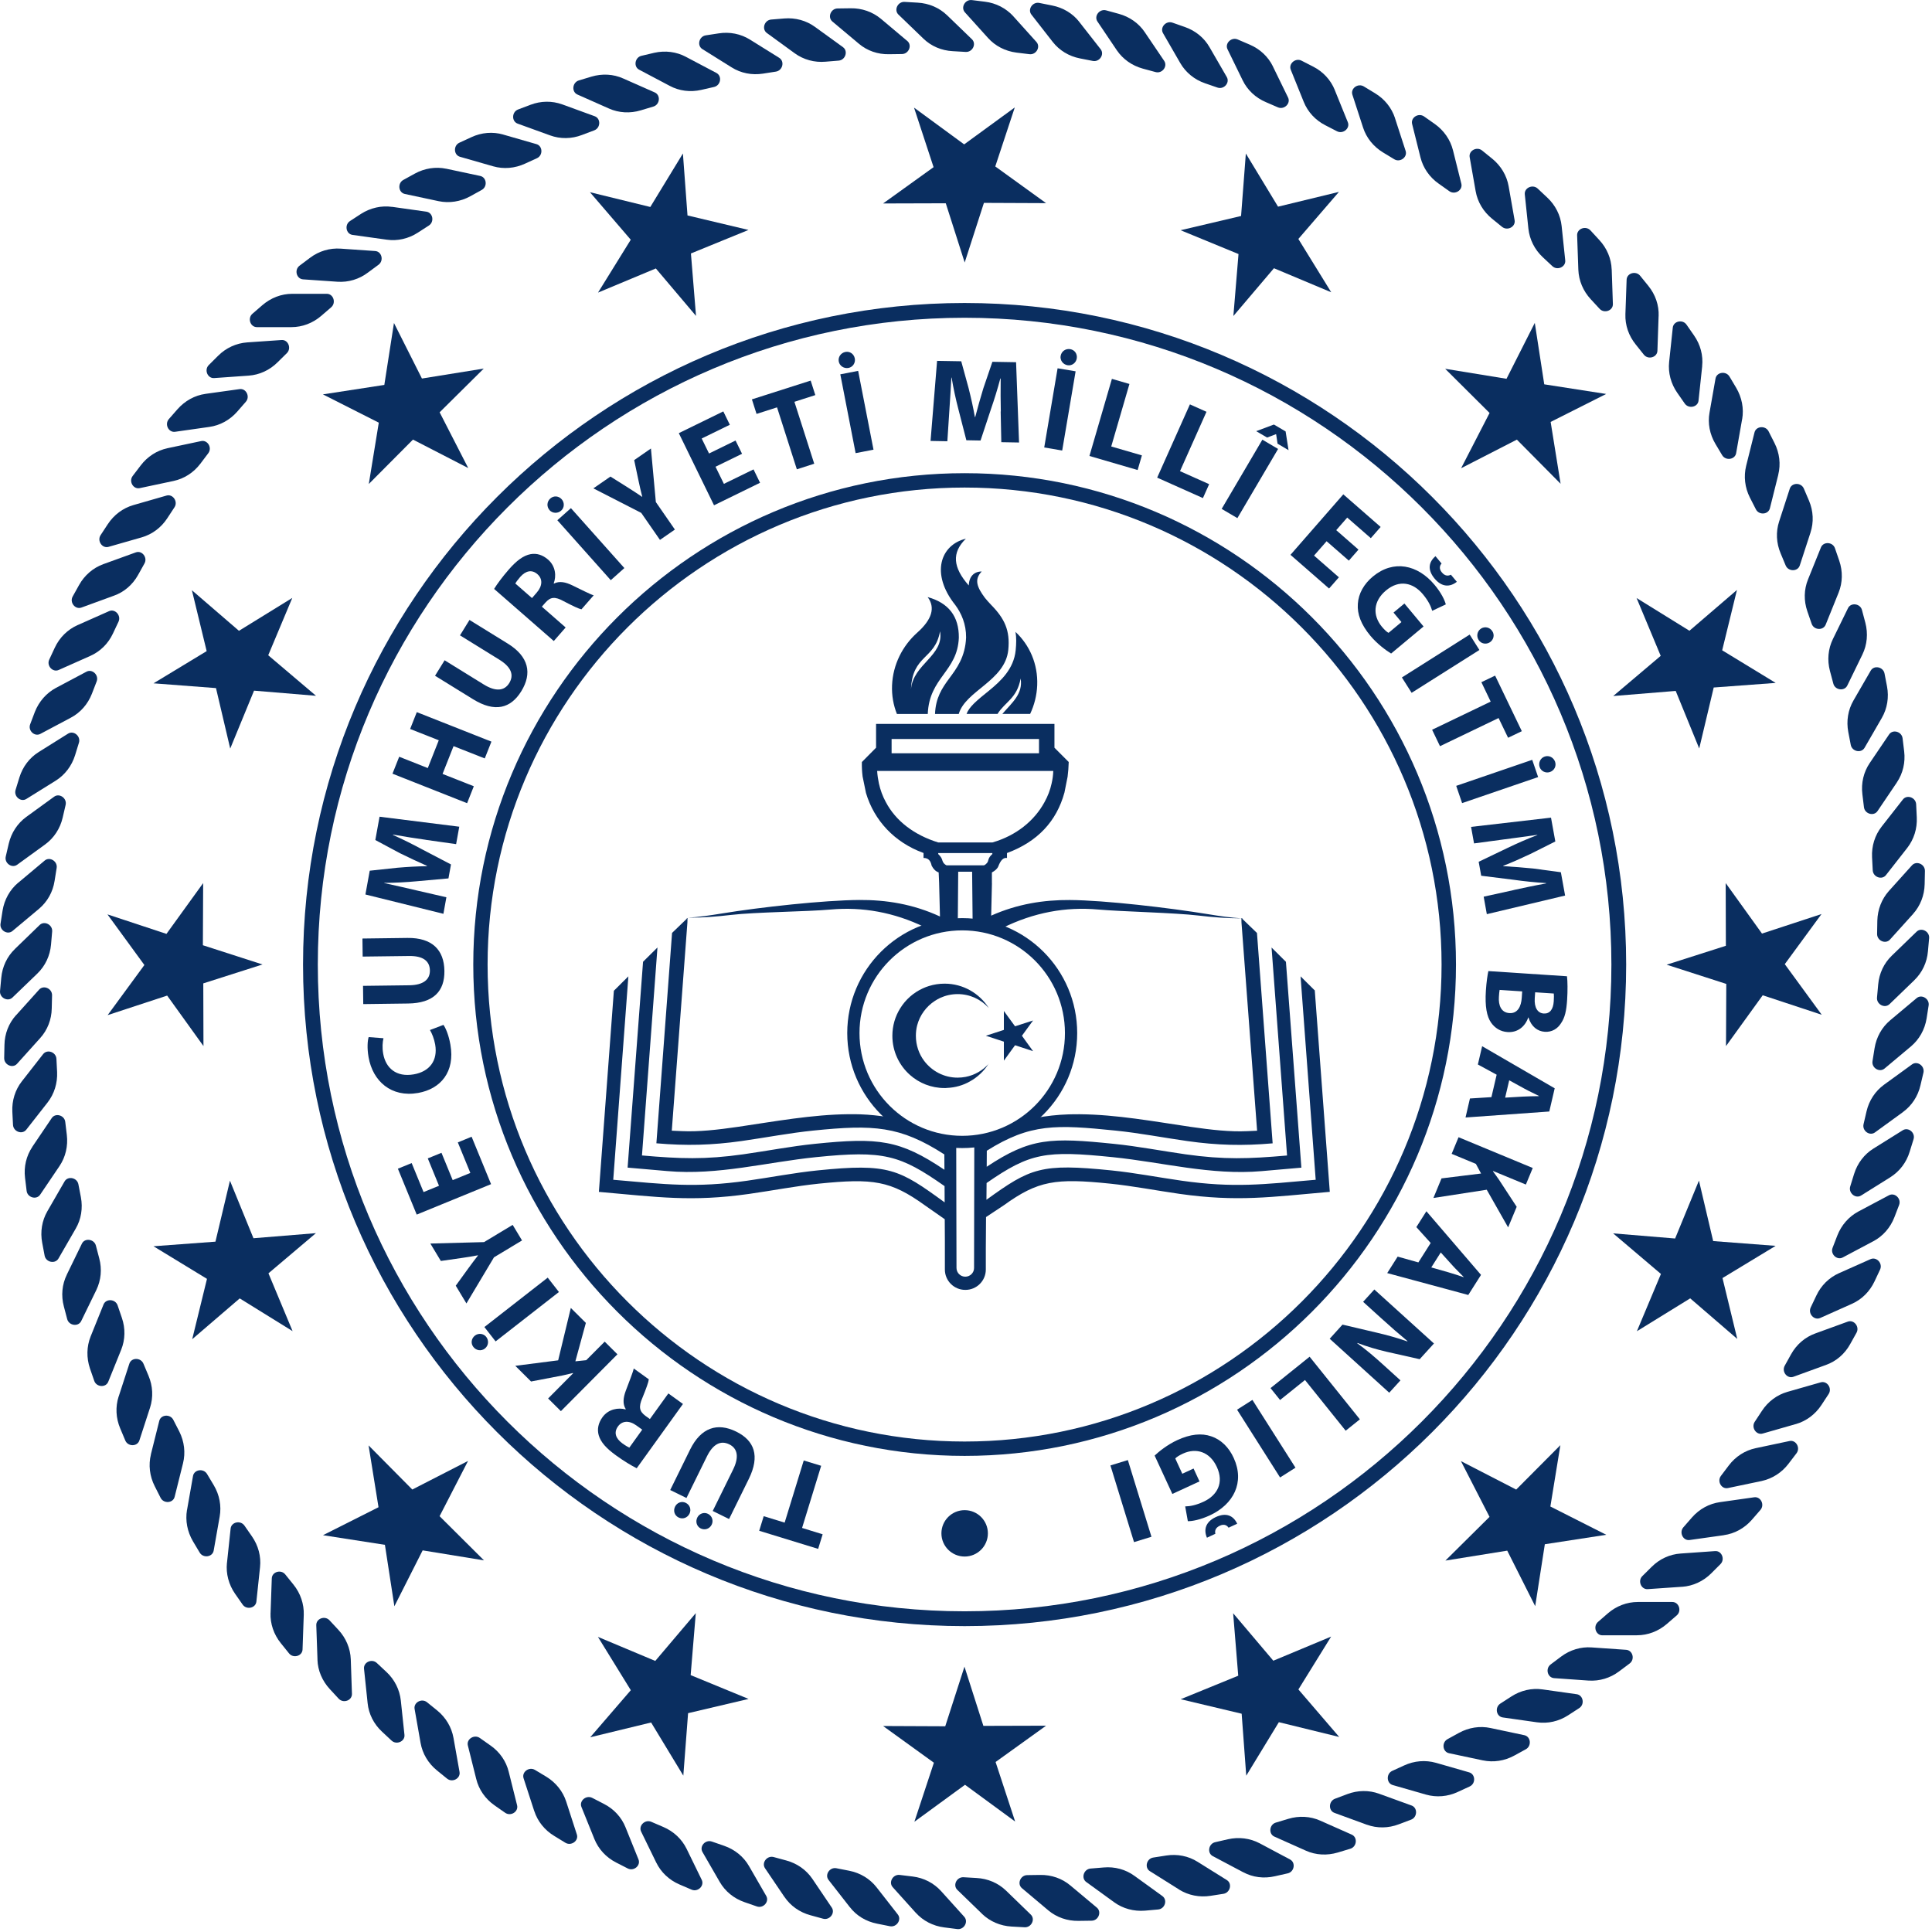<svg width="429" height="429" viewBox="0 0 429 429" fill="none" xmlns="http://www.w3.org/2000/svg">
<g clip-path="url(#clip0_312_250)">
<path d="M363.48 363.121H355.81C354.34 363.121 353.69 361.131 354.84 360.141L357.04 358.231C358.92 356.611 361.26 355.721 363.67 355.721H371.34C372.81 355.721 373.47 357.701 372.32 358.701L370.12 360.601C368.24 362.221 365.9 363.111 363.49 363.111" fill="#0a2e60"/>
<path d="M373.52 352.34L365.86 352.87C364.41 352.96 363.61 351.03 364.68 349.97L366.76 347.91C368.51 346.16 370.79 345.12 373.19 344.96L380.84 344.42C382.31 344.31 383.1 346.26 382.02 347.32L379.96 349.38C378.2 351.13 375.93 352.17 373.52 352.35" fill="#0a2e60"/>
<path d="M382.78 340.89L375.17 341.96C373.72 342.16 372.8 340.28 373.79 339.14L375.7 336.95C377.34 335.08 379.53 333.88 381.91 333.55L389.52 332.47C390.98 332.27 391.89 334.14 390.9 335.28L388.99 337.48C387.35 339.35 385.16 340.55 382.78 340.88" fill="#0a2e60"/>
<path d="M391.21 328.85L383.7 330.42C382.26 330.74 381.22 328.93 382.13 327.72L383.88 325.4C385.38 323.42 387.48 322.07 389.84 321.57L397.35 319.98C398.79 319.67 399.83 321.48 398.92 322.69L397.15 325.01C395.66 326.98 393.55 328.33 391.2 328.85" fill="#0a2e60"/>
<path d="M398.77 316.21L391.4 318.32C389.98 318.72 388.81 316.99 389.63 315.72L391.23 313.29C392.58 311.22 394.59 309.72 396.9 309.06L404.28 306.95C405.7 306.54 406.88 308.26 406.05 309.54L404.45 311.98C403.09 314.05 401.09 315.55 398.76 316.22" fill="#0a2e60"/>
<path d="M405.44 303.09L398.24 305.71C396.85 306.22 395.56 304.58 396.3 303.25L397.71 300.71C398.92 298.54 400.81 296.91 403.09 296.09L410.29 293.47C411.68 292.96 412.97 294.61 412.24 295.93L410.82 298.48C409.62 300.65 407.72 302.28 405.44 303.09Z" fill="#0a2e60"/>
<path d="M411.18 289.53L404.17 292.66C402.83 293.25 401.43 291.71 402.06 290.33L403.31 287.7C404.36 285.45 406.14 283.69 408.35 282.71L415.36 279.59C416.7 279 418.11 280.55 417.47 281.91L416.23 284.55C415.17 286.79 413.4 288.55 411.2 289.52" fill="#0a2e60"/>
<path d="M415.96 275.62L409.18 279.22C407.89 279.91 406.37 278.46 406.93 277.06L407.98 274.34C408.89 272.02 410.53 270.15 412.66 269.01L419.44 265.41C420.73 264.72 422.25 266.17 421.69 267.58L420.65 270.29C419.75 272.61 418.1 274.49 415.97 275.62" fill="#0a2e60"/>
<path d="M419.76 261.399L413.25 265.469C412 266.239 410.41 264.899 410.84 263.459L411.7 260.679C412.44 258.309 413.95 256.309 416 255.039L422.5 250.979C423.75 250.189 425.36 251.529 424.9 252.979L424.04 255.749C423.32 258.129 421.79 260.119 419.75 261.399" fill="#0a2e60"/>
<path d="M422.55 246.94L416.34 251.45C415.15 252.32 413.46 251.1 413.8 249.63L414.46 246.79C415.02 244.37 416.4 242.28 418.35 240.86L424.56 236.35C425.75 235.48 427.43 236.71 427.1 238.18L426.43 241.02C425.87 243.44 424.49 245.52 422.55 246.93" fill="#0a2e60"/>
<path d="M424.33 232.35L418.46 237.27C417.32 238.22 415.54 237.11 415.79 235.62L416.25 232.75C416.65 230.29 417.86 228.12 419.71 226.56L425.59 221.63C426.72 220.69 428.5 221.79 428.25 223.28L427.8 226.16C427.4 228.61 426.18 230.79 424.33 232.35Z" fill="#0a2e60"/>
<path d="M425.09 217.64L419.57 222.97C418.5 223.99 416.66 223.02 416.79 221.51L417.05 218.61C417.27 216.13 418.34 213.87 420.08 212.2L425.59 206.87C426.65 205.85 428.51 206.83 428.36 208.34L428.1 211.24C427.89 213.7 426.82 215.97 425.08 217.64" fill="#0a2e60"/>
<path d="M424.81 202.929L419.67 208.629C418.68 209.729 416.78 208.879 416.81 207.369L416.86 204.449C416.92 201.969 417.82 199.649 419.43 197.839L424.56 192.139C425.55 191.049 427.47 191.889 427.43 193.419L427.37 196.319C427.32 198.799 426.41 201.129 424.81 202.919" fill="#0a2e60"/>
<path d="M423.51 188.271L418.79 194.301C417.89 195.481 415.92 194.761 415.84 193.251L415.69 190.331C415.57 187.871 416.32 185.471 417.8 183.571L422.53 177.531C423.44 176.371 425.39 177.071 425.48 178.581L425.62 181.501C425.74 183.981 424.99 186.361 423.51 188.271Z" fill="#0a2e60"/>
<path d="M421.2 173.739L416.91 180.089C416.09 181.319 414.07 180.739 413.89 179.239L413.54 176.349C413.24 173.879 413.81 171.449 415.16 169.449L419.46 163.099C420.28 161.869 422.29 162.439 422.47 163.949L422.82 166.839C423.12 169.299 422.54 171.729 421.2 173.729" fill="#0a2e60"/>
<path d="M417.86 159.409L414.03 166.039C413.29 167.319 411.24 166.879 410.96 165.399L410.41 162.539C409.95 160.109 410.35 157.639 411.56 155.549L415.39 148.919C416.12 147.639 418.18 148.069 418.46 149.559L419.01 152.409C419.47 154.839 419.07 157.309 417.86 159.409Z" fill="#0a2e60"/>
<path d="M413.55 145.329L410.19 152.229C409.55 153.539 407.46 153.259 407.09 151.799L406.34 148.989C405.7 146.589 405.93 144.099 406.98 141.929L410.35 135.039C410.99 133.719 413.08 134.009 413.45 135.459L414.2 138.279C414.83 140.679 414.6 143.169 413.55 145.329Z" fill="#0a2e60"/>
<path d="M408.26 131.6L405.39 138.71C404.83 140.07 402.75 139.93 402.27 138.49L401.32 135.74C400.51 133.39 400.56 130.9 401.47 128.66L404.34 121.55C404.9 120.19 406.99 120.32 407.46 121.76L408.41 124.52C409.21 126.87 409.16 129.37 408.26 131.6Z" fill="#0a2e60"/>
<path d="M402.02 118.259L399.64 125.559C399.2 126.949 397.11 126.969 396.51 125.569L395.39 122.879C394.42 120.589 394.31 118.089 395.05 115.809L397.42 108.509C397.88 107.119 399.97 107.099 400.55 108.509L401.69 111.179C402.66 113.479 402.77 115.969 402.02 118.249" fill="#0a2e60"/>
<path d="M394.87 105.409L393.01 112.849C392.66 114.289 390.57 114.439 389.89 113.089L388.56 110.479C387.44 108.269 387.16 105.789 387.73 103.449L389.59 96.009C389.95 94.589 392.04 94.439 392.72 95.789L394.03 98.379C395.15 100.589 395.44 103.079 394.86 105.409" fill="#0a2e60"/>
<path d="M386.84 93.07L385.51 100.62C385.26 102.07 383.18 102.37 382.4 101.07L380.91 98.57C379.64 96.43 379.17 93.98 379.6 91.61L380.93 84.06C381.19 82.61 383.25 82.32 384.03 83.61L385.52 86.11C386.78 88.25 387.26 90.7 386.85 93.08" fill="#0a2e60"/>
<path d="M377.97 81.33L377.16 88.95C377.02 90.41 374.97 90.85 374.1 89.61L372.44 87.23C371.02 85.19 370.38 82.77 370.63 80.38L371.44 72.76C371.59 71.29 373.64 70.85 374.49 72.09L376.16 74.49C377.58 76.52 378.22 78.93 377.96 81.34" fill="#0a2e60"/>
<path d="M368.29 70.22L368.03 77.89C367.98 79.36 365.97 79.94 365.02 78.76L363.21 76.49C361.64 74.55 360.84 72.19 360.92 69.78L361.19 62.11C361.24 60.64 363.25 60.06 364.2 61.24L366.03 63.5C367.59 65.43 368.4 67.8 368.3 70.21" fill="#0a2e60"/>
<path d="M357.88 59.829L358.14 67.499C358.2 68.969 356.23 69.689 355.2 68.579L353.22 66.439C351.53 64.619 350.57 62.309 350.47 59.909L350.2 52.239C350.16 50.769 352.12 50.049 353.16 51.159L355.13 53.299C356.82 55.119 357.79 57.439 357.87 59.829" fill="#0a2e60"/>
<path d="M346.76 50.189L347.56 57.809C347.71 59.269 345.81 60.139 344.7 59.099L342.57 57.109C340.76 55.419 339.64 53.169 339.38 50.779L338.58 43.159C338.43 41.699 340.34 40.849 341.44 41.869L343.57 43.869C345.38 45.559 346.51 47.799 346.76 50.189Z" fill="#0a2e60"/>
<path d="M334.99 41.349L336.32 48.899C336.57 50.359 334.73 51.329 333.54 50.379L331.29 48.549C329.37 46.979 328.09 44.839 327.67 42.459L326.34 34.909C326.08 33.449 327.93 32.469 329.1 33.419L331.37 35.259C333.29 36.829 334.57 38.979 334.99 41.349Z" fill="#0a2e60"/>
<path d="M322.63 33.349L324.49 40.789C324.85 42.209 323.08 43.34 321.83 42.459L319.46 40.779C317.43 39.359 316 37.289 315.42 34.969L313.56 27.529C313.21 26.09 314.98 24.989 316.22 25.86L318.59 27.529C320.62 28.97 322.05 31.029 322.63 33.359" fill="#0a2e60"/>
<path d="M309.75 26.22L312.12 33.51C312.57 34.91 310.88 36.15 309.59 35.36L307.1 33.85C304.98 32.56 303.41 30.62 302.67 28.33L300.3 21.04C299.84 19.64 301.53 18.41 302.83 19.19L305.32 20.7C307.44 21.98 309.01 23.93 309.76 26.22" fill="#0a2e60"/>
<path d="M296.4 20.029L299.28 27.129C299.84 28.489 298.23 29.839 296.88 29.149L294.3 27.819C292.08 26.689 290.39 24.849 289.49 22.609L286.62 15.499C286.07 14.139 287.66 12.789 289 13.469L291.6 14.799C293.81 15.929 295.5 17.769 296.4 20.009" fill="#0a2e60"/>
<path d="M282.65 14.76L286.01 21.65C286.66 22.97 285.16 24.42 283.77 23.84L281.09 22.68C278.81 21.71 276.98 20 275.93 17.83L272.57 10.94C271.93 9.63 273.42 8.17 274.82 8.76L277.5 9.91C279.79 10.89 281.61 12.6 282.66 14.76" fill="#0a2e60"/>
<path d="M268.57 10.469L272.41 17.109C273.14 18.389 271.75 19.949 270.32 19.439L267.57 18.489C265.22 17.679 263.28 16.089 262.08 14.009L258.25 7.369C257.51 6.089 258.91 4.529 260.34 5.029L263.08 5.989C265.43 6.799 267.37 8.379 268.57 10.469Z" fill="#0a2e60"/>
<path d="M254.21 7.17L258.51 13.52C259.33 14.76 258.04 16.41 256.58 16L253.77 15.24C251.37 14.58 249.33 13.14 247.98 11.15L243.69 4.78C242.87 3.57 244.14 1.91 245.61 2.3L248.42 3.07C250.81 3.72 252.86 5.16 254.2 7.15" fill="#0a2e60"/>
<path d="M239.67 4.889L244.4 10.929C245.3 12.089 244.14 13.829 242.65 13.529L239.8 12.969C237.35 12.489 235.22 11.189 233.74 9.289L229.03 3.249C228.12 2.099 229.28 0.359 230.77 0.649L233.62 1.219C236.06 1.699 238.2 2.979 239.68 4.889" fill="#0a2e60"/>
<path d="M225.01 3.62L230.14 9.32C231.12 10.42 230.08 12.23 228.57 12.03L225.7 11.68C223.22 11.36 221 10.22 219.39 8.43L214.25 2.73C213.28 1.63 214.31 -0.17 215.82 0.02L218.71 0.38C221.18 0.68 223.39 1.84 225.02 3.62" fill="#0a2e60"/>
<path d="M210.29 3.38L215.82 8.72C216.87 9.74 215.96 11.61 214.44 11.53L211.54 11.36C209.06 11.23 206.76 10.25 205.03 8.57L199.5 3.24C198.44 2.22 199.35 0.34 200.86 0.42L203.77 0.59C206.26 0.73 208.55 1.71 210.29 3.38Z" fill="#0a2e60"/>
<path d="M195.59 4.159L201.46 9.099C202.59 10.029 201.81 11.969 200.3 11.999L197.39 12.039C194.91 12.089 192.55 11.269 190.71 9.709L184.83 4.779C183.7 3.829 184.48 1.889 185.99 1.879L188.9 1.839C191.39 1.799 193.74 2.629 195.6 4.169" fill="#0a2e60"/>
<path d="M180.98 5.98L187.19 10.48C188.37 11.34 187.73 13.33 186.23 13.46L183.32 13.7C180.85 13.92 178.43 13.25 176.48 11.84L170.28 7.33C169.09 6.46 169.72 4.47 171.24 4.34L174.14 4.1C176.61 3.9 179.02 4.55 180.98 5.98Z" fill="#0a2e60"/>
<path d="M166.53 8.791L173.04 12.851C174.28 13.641 173.79 15.661 172.29 15.901L169.41 16.351C166.96 16.731 164.51 16.251 162.46 14.961L155.96 10.901C154.71 10.111 155.22 8.091 156.7 7.851L159.58 7.411C162.03 7.021 164.49 7.521 166.53 8.791Z" fill="#0a2e60"/>
<path d="M152.32 12.629L159.1 16.209C160.39 16.919 160.04 18.969 158.56 19.309L155.72 19.959C153.29 20.509 150.81 20.199 148.7 19.059L141.91 15.469C140.62 14.779 140.98 12.719 142.45 12.389L145.29 11.719C147.71 11.179 150.19 11.489 152.33 12.629" fill="#0a2e60"/>
<path d="M138.39 17.429L145.4 20.529C146.74 21.139 146.54 23.219 145.09 23.659L142.29 24.499C139.92 25.219 137.41 25.079 135.22 24.099L128.21 20.989C126.87 20.379 127.08 18.309 128.53 17.859L131.32 17.019C133.7 16.309 136.19 16.439 138.39 17.429Z" fill="#0a2e60"/>
<path d="M124.85 23.18L132.06 25.81C133.44 26.32 133.38 28.4 131.96 28.94L129.23 29.97C126.93 30.86 124.4 30.89 122.14 30.06L114.94 27.45C113.56 26.94 113.63 24.85 115.04 24.31L117.76 23.28C120.07 22.39 122.58 22.36 124.84 23.18" fill="#0a2e60"/>
<path d="M111.74 29.881L119.11 32.001C120.52 32.401 120.61 34.501 119.23 35.131L116.58 36.341C114.32 37.381 111.83 37.591 109.52 36.931L102.13 34.811C100.72 34.401 100.64 32.311 102.02 31.681L104.67 30.461C106.92 29.411 109.41 29.211 111.73 29.871" fill="#0a2e60"/>
<path d="M99.12 37.47L106.63 39.07C108.07 39.38 108.3 41.45 106.96 42.18L104.41 43.59C102.24 44.78 99.76 45.16 97.4 44.67L89.9 43.07C88.46 42.77 88.23 40.69 89.55 39.96L92.11 38.55C94.28 37.36 96.75 36.98 99.1 37.47" fill="#0a2e60"/>
<path d="M87.08 45.93L94.67 47C96.13 47.21 96.5 49.26 95.23 50.08L92.78 51.66C90.7 53.01 88.26 53.56 85.88 53.22L78.27 52.16C76.81 51.95 76.46 49.89 77.72 49.08L80.16 47.49C82.26 46.15 84.69 45.6 87.08 45.94" fill="#0a2e60"/>
<path d="M75.65 55.21L83.3 55.74C84.77 55.83 85.28 57.87 84.06 58.78L81.72 60.51C79.74 62.01 77.35 62.72 74.94 62.56L67.29 62.03C65.82 61.92 65.3 59.9 66.52 58.99L68.85 57.24C70.83 55.75 73.23 55.04 75.64 55.21" fill="#0a2e60"/>
<path d="M64.89 65.24H72.57C74.03 65.24 74.69 67.23 73.54 68.23L71.34 70.13C69.46 71.75 67.13 72.64 64.71 72.64H57.05C55.57 72.64 54.91 70.65 56.06 69.66L58.26 67.76C60.14 66.14 62.47 65.24 64.89 65.24Z" fill="#0a2e60"/>
<path d="M54.86 76.031L62.52 75.501C63.98 75.391 64.77 77.331 63.71 78.401L61.63 80.451C59.88 82.201 57.6 83.241 55.21 83.411L47.55 83.951C46.08 84.051 45.29 82.111 46.37 81.051L48.43 79.001C50.19 77.241 52.46 76.211 54.87 76.031" fill="#0a2e60"/>
<path d="M45.61 87.46L53.21 86.4C54.66 86.2 55.58 88.079 54.59 89.21L52.68 91.4C51.04 93.269 48.85 94.469 46.47 94.799L38.88 95.879C37.42 96.079 36.5 94.21 37.49 93.059L39.41 90.87C41.05 89.01 43.24 87.79 45.63 87.46" fill="#0a2e60"/>
<path d="M37.17 99.529L44.67 97.939C46.11 97.639 47.17 99.439 46.24 100.649L44.49 102.969C42.99 104.949 40.88 106.299 38.53 106.799L31.03 108.389C29.59 108.699 28.55 106.889 29.46 105.689L31.23 103.369C32.73 101.379 34.84 100.029 37.18 99.529" fill="#0a2e60"/>
<path d="M29.6 112.159L36.98 110.039C38.39 109.639 39.57 111.379 38.75 112.629L37.15 115.069C35.79 117.159 33.79 118.649 31.47 119.319L24.1 121.429C22.69 121.839 21.52 120.099 22.33 118.839L23.93 116.399C25.29 114.329 27.29 112.829 29.6 112.159Z" fill="#0a2e60"/>
<path d="M22.94 125.269L30.15 122.659C31.53 122.149 32.82 123.799 32.08 125.119L30.66 127.669C29.45 129.839 27.56 131.479 25.28 132.279L18.08 134.909C16.7 135.409 15.4 133.769 16.14 132.449L17.56 129.899C18.77 127.729 20.67 126.099 22.94 125.269Z" fill="#0a2e60"/>
<path d="M17.2 138.819L24.21 135.709C25.55 135.109 26.95 136.659 26.32 138.039L25.08 140.669C24.03 142.919 22.25 144.669 20.04 145.649L13.03 148.769C11.69 149.359 10.29 147.809 10.94 146.449L12.17 143.809C13.22 141.559 15.01 139.799 17.21 138.809" fill="#0a2e60"/>
<path d="M12.42 152.75L19.2 149.15C20.49 148.46 22.01 149.91 21.46 151.32L20.41 154.04C19.51 156.35 17.86 158.24 15.73 159.36L8.96 162.96C7.66 163.65 6.15 162.21 6.71 160.8L7.74 158.08C8.65 155.77 10.3 153.89 12.42 152.75Z" fill="#0a2e60"/>
<path d="M8.62 166.971L15.12 162.901C16.37 162.131 17.97 163.471 17.53 164.911L16.67 167.701C15.93 170.071 14.42 172.061 12.38 173.341L5.86 177.401C4.62 178.191 3.01 176.851 3.46 175.391L4.31 172.621C5.05 170.241 6.56 168.251 8.61 166.981" fill="#0a2e60"/>
<path d="M5.82 181.409L12.03 176.899C13.22 176.039 14.92 177.269 14.57 178.739L13.91 181.579C13.35 183.989 11.97 186.089 10.02 187.509L3.82 192.009C2.63 192.879 0.93 191.649 1.28 190.179L1.94 187.339C2.51 184.919 3.88 182.829 5.82 181.409Z" fill="#0a2e60"/>
<path d="M4.04 196.02L9.92 191.09C11.05 190.14 12.83 191.26 12.58 192.74L12.12 195.61C11.74 198.07 10.51 200.24 8.66 201.8L2.78 206.72C1.66 207.67 -0.13 206.57 0.12 205.08L0.57 202.2C0.97 199.75 2.19 197.57 4.03 196.01" fill="#0a2e60"/>
<path d="M3.3 210.729L8.81 205.389C9.87 204.379 11.72 205.349 11.58 206.859L11.33 209.759C11.11 212.229 10.04 214.489 8.3 216.169L2.77 221.499C1.72 222.519 -0.14 221.539 0.01 220.039L0.28 217.139C0.5 214.679 1.56 212.409 3.3 210.739" fill="#0a2e60"/>
<path d="M3.56 225.44L8.69 219.74C9.68 218.66 11.58 219.49 11.56 221L11.49 223.92C11.45 226.39 10.54 228.72 8.92 230.51L3.79 236.21C2.81 237.31 0.9 236.45 0.93 234.94L0.99 232.03C1.03 229.54 1.94 227.22 3.55 225.43" fill="#0a2e60"/>
<path d="M4.86 240.101L9.58 234.061C10.5 232.911 12.45 233.611 12.53 235.121L12.68 238.041C12.79 240.501 12.05 242.901 10.57 244.801L5.84 250.841C4.94 252.001 2.97 251.291 2.89 249.781L2.74 246.871C2.62 244.401 3.37 242.001 4.85 240.111" fill="#0a2e60"/>
<path d="M7.19 254.63L11.48 248.28C12.3 247.05 14.32 247.62 14.49 249.12L14.84 252.02C15.13 254.48 14.56 256.91 13.22 258.91L8.92 265.27C8.1 266.5 6.08 265.92 5.91 264.42L5.56 261.54C5.26 259.08 5.84 256.65 7.19 254.65" fill="#0a2e60"/>
<path d="M10.51 268.969L14.34 262.329C15.08 261.059 17.13 261.489 17.41 262.979L17.96 265.829C18.42 268.259 18.03 270.729 16.81 272.819L12.98 279.459C12.24 280.729 10.19 280.299 9.91 278.819L9.37 275.959C8.91 273.529 9.31 271.059 10.51 268.969Z" fill="#0a2e60"/>
<path d="M14.83 283.04L18.19 276.14C18.83 274.83 20.9 275.12 21.29 276.57L22.03 279.39C22.68 281.79 22.44 284.27 21.39 286.45L18.03 293.34C17.39 294.66 15.31 294.37 14.92 292.91L14.18 290.1C13.54 287.7 13.77 285.21 14.84 283.04" fill="#0a2e60"/>
<path d="M20.12 296.77L22.99 289.66C23.55 288.29 25.64 288.43 26.12 289.87L27.06 292.62C27.87 294.97 27.81 297.47 26.91 299.71L24.04 306.81C23.5 308.18 21.4 308.04 20.92 306.6L19.97 303.85C19.18 301.5 19.23 299.01 20.12 296.77Z" fill="#0a2e60"/>
<path d="M26.35 310.101L28.72 302.811C29.17 301.401 31.26 301.401 31.85 302.801L32.98 305.491C33.94 307.761 34.06 310.271 33.32 312.561L30.95 319.851C30.49 321.251 28.4 321.251 27.82 319.861L26.69 317.171C25.72 314.881 25.61 312.391 26.34 310.091" fill="#0a2e60"/>
<path d="M33.5 322.959L35.36 315.519C35.71 314.079 37.81 313.929 38.49 315.289L39.82 317.879C40.93 320.099 41.22 322.579 40.64 324.919L38.78 332.369C38.43 333.789 36.35 333.939 35.66 332.589L34.35 329.999C33.23 327.789 32.94 325.299 33.51 322.969" fill="#0a2e60"/>
<path d="M41.53 335.29L42.86 327.74C43.12 326.29 45.18 325.99 45.97 327.29L47.47 329.8C48.74 331.93 49.2 334.4 48.78 336.75L47.45 344.3C47.19 345.76 45.12 346.05 44.34 344.75L42.85 342.25C41.59 340.11 41.12 337.66 41.52 335.28" fill="#0a2e60"/>
<path d="M50.4 347.039L51.21 339.419C51.36 337.959 53.4 337.509 54.28 338.759L55.94 341.149C57.36 343.189 58 345.609 57.74 347.999L56.93 355.629C56.78 357.089 54.73 357.529 53.87 356.289L52.2 353.899C50.79 351.869 50.15 349.439 50.39 347.049" fill="#0a2e60"/>
<path d="M60.08 358.15L60.35 350.48C60.4 349.01 62.41 348.42 63.35 349.61L65.18 351.88C66.73 353.81 67.53 356.18 67.45 358.59L67.18 366.26C67.14 367.73 65.12 368.31 64.18 367.13L62.35 364.86C60.79 362.92 59.99 360.56 60.07 358.16" fill="#0a2e60"/>
<path d="M70.5 368.54L70.23 360.87C70.19 359.4 72.14 358.68 73.17 359.79L75.15 361.92C76.83 363.73 77.8 366.05 77.89 368.45L78.15 376.11C78.2 377.59 76.24 378.31 75.2 377.19L73.23 375.06C71.55 373.24 70.57 370.94 70.49 368.54" fill="#0a2e60"/>
<path d="M81.63 378.181L80.83 370.551C80.68 369.091 82.58 368.231 83.68 369.271L85.81 371.261C87.62 372.951 88.74 375.191 89 377.591L89.81 385.221C89.96 386.681 88.05 387.521 86.95 386.501L84.81 384.501C82.99 382.811 81.87 380.571 81.63 378.181Z" fill="#0a2e60"/>
<path d="M93.39 387.02L92.06 379.47C91.81 378.02 93.65 377.03 94.83 377.99L97.09 379.82C99.01 381.39 100.28 383.54 100.7 385.91L102.04 393.46C102.29 394.91 100.45 395.89 99.28 394.95L97.01 393.11C95.09 391.54 93.81 389.4 93.39 387.02Z" fill="#0a2e60"/>
<path d="M105.75 395.029L103.89 387.589C103.53 386.169 105.31 385.049 106.55 385.919L108.93 387.599C110.96 389.019 112.39 391.079 112.96 393.419L114.82 400.859C115.17 402.289 113.4 403.399 112.16 402.519L109.78 400.859C107.75 399.419 106.32 397.369 105.75 395.029Z" fill="#0a2e60"/>
<path d="M118.63 402.149L116.26 394.859C115.81 393.469 117.49 392.229 118.79 393.009L121.29 394.509C123.4 395.799 124.98 397.739 125.72 400.029L128.09 407.339C128.55 408.729 126.85 409.969 125.55 409.189L123.07 407.669C120.95 406.389 119.38 404.439 118.64 402.149" fill="#0a2e60"/>
<path d="M131.98 408.34L129.11 401.24C128.56 399.88 130.16 398.53 131.51 399.22L134.09 400.55C136.31 401.68 138.01 403.52 138.9 405.76L141.77 412.87C142.33 414.23 140.74 415.58 139.39 414.89L136.79 413.56C134.58 412.43 132.89 410.59 131.98 408.35" fill="#0a2e60"/>
<path d="M145.73 413.609L142.37 406.719C141.72 405.399 143.21 403.939 144.61 404.529L147.29 405.679C149.58 406.659 151.4 408.369 152.46 410.529L155.82 417.419C156.46 418.739 154.96 420.189 153.57 419.599L150.89 418.449C148.6 417.469 146.78 415.759 145.73 413.599" fill="#0a2e60"/>
<path d="M159.82 417.89L155.99 411.25C155.25 409.97 156.63 408.42 158.08 408.92L160.82 409.87C163.17 410.69 165.11 412.27 166.31 414.35L170.14 420.99C170.88 422.27 169.48 423.83 168.05 423.32L165.31 422.37C162.96 421.56 161.02 419.97 159.82 417.89Z" fill="#0a2e60"/>
<path d="M174.16 421.18L169.87 414.84C169.05 413.61 170.33 411.96 171.8 412.36L174.6 413.12C177 413.77 179.05 415.22 180.4 417.22L184.69 423.57C185.51 424.78 184.23 426.44 182.77 426.05L179.96 425.28C177.56 424.63 175.52 423.19 174.17 421.18" fill="#0a2e60"/>
<path d="M188.7 423.481L183.99 417.451C183.07 416.291 184.24 414.551 185.72 414.841L188.58 415.401C191.02 415.881 193.16 417.181 194.64 419.071L199.36 425.111C200.26 426.271 199.1 428.001 197.61 427.721L194.76 427.151C192.31 426.671 190.18 425.391 188.7 423.471" fill="#0a2e60"/>
<path d="M203.36 424.75L198.23 419.05C197.24 417.95 198.29 416.14 199.79 416.33L202.67 416.68C205.14 416.98 207.36 418.14 208.98 419.93L214.12 425.63C215.09 426.73 214.06 428.54 212.55 428.35L209.66 427.98C207.2 427.67 204.98 426.53 203.36 424.74" fill="#0a2e60"/>
<path d="M218.09 424.99L212.58 419.65C211.52 418.63 212.42 416.76 213.95 416.84L216.85 417.01C219.33 417.14 221.63 418.12 223.37 419.79L228.88 425.13C229.94 426.15 229.03 428.03 227.52 427.95L224.61 427.79C222.12 427.65 219.83 426.66 218.09 425" fill="#0a2e60"/>
<path d="M232.79 424.21L226.92 419.27C225.79 418.32 226.57 416.4 228.08 416.37L230.99 416.33C233.47 416.29 235.83 417.11 237.68 418.67L243.56 423.59C244.68 424.53 243.91 426.48 242.39 426.49L239.48 426.53C236.99 426.57 234.64 425.75 232.79 424.21Z" fill="#0a2e60"/>
<path d="M247.41 422.4L241.19 417.89C240.01 417.03 240.65 415.03 242.16 414.91L245.07 414.67C247.53 414.45 249.95 415.11 251.9 416.53L258.12 421.03C259.3 421.9 258.67 423.88 257.15 424L254.24 424.26C251.77 424.46 249.35 423.81 247.41 422.4Z" fill="#0a2e60"/>
<path d="M261.84 419.579L255.34 415.499C254.09 414.739 254.58 412.699 256.08 412.469L258.96 412.019C261.41 411.639 263.87 412.119 265.92 413.409L272.42 417.469C273.67 418.249 273.16 420.279 271.67 420.519L268.79 420.969C266.34 421.349 263.89 420.859 261.83 419.589" fill="#0a2e60"/>
<path d="M276.07 415.74L269.29 412.15C267.99 411.44 268.36 409.4 269.82 409.06L272.65 408.41C275.08 407.86 277.56 408.17 279.7 409.3L286.46 412.9C287.76 413.59 287.41 415.65 285.93 415.98L283.09 416.62C280.67 417.18 278.18 416.87 276.07 415.73" fill="#0a2e60"/>
<path d="M289.99 410.949L282.98 407.819C281.64 407.229 281.84 405.149 283.29 404.709L286.08 403.869C288.45 403.159 290.95 403.289 293.15 404.269L300.16 407.379C301.5 407.989 301.29 410.059 299.85 410.509L297.06 411.349C294.68 412.059 292.18 411.929 289.99 410.949Z" fill="#0a2e60"/>
<path d="M303.53 405.19L296.32 402.55C294.93 402.05 295.01 399.97 296.41 399.42L299.14 398.39C301.47 397.51 303.97 397.47 306.23 398.3L313.43 400.91C314.82 401.41 314.75 403.51 313.34 404.05L310.61 405.08C308.29 405.97 305.79 406 303.53 405.18" fill="#0a2e60"/>
<path d="M316.64 398.491L309.26 396.371C307.85 395.971 307.77 393.871 309.13 393.231L311.78 392.021C314.04 390.971 316.53 390.781 318.85 391.431L326.23 393.551C327.64 393.961 327.72 396.051 326.35 396.681L323.7 397.901C321.46 398.951 318.96 399.151 316.64 398.491Z" fill="#0a2e60"/>
<path d="M329.25 390.889L321.75 389.299C320.31 388.989 320.08 386.919 321.42 386.179L323.97 384.779C326.14 383.589 328.62 383.199 330.98 383.709L338.48 385.299C339.92 385.609 340.14 387.679 338.82 388.419L336.26 389.819C334.09 391.009 331.62 391.389 329.26 390.889" fill="#0a2e60"/>
<path d="M341.31 382.44L333.7 381.36C332.23 381.16 331.87 379.11 333.15 378.28L335.6 376.7C337.68 375.35 340.13 374.79 342.51 375.13L350.11 376.2C351.56 376.41 351.93 378.47 350.67 379.28L348.22 380.87C346.13 382.23 343.7 382.77 341.32 382.44" fill="#0a2e60"/>
<path d="M352.73 373.17L345.08 372.63C343.62 372.52 343.1 370.51 344.32 369.59L346.65 367.84C348.63 366.36 351.03 365.63 353.43 365.81L361.09 366.34C362.56 366.45 363.08 368.47 361.86 369.38L359.52 371.13C357.54 372.62 355.15 373.33 352.74 373.17" fill="#0a2e60"/>
<path fill-rule="evenodd" clip-rule="evenodd" d="M196.09 45.179L207.3 37.119L202.96 23.899L214.09 32.059L225.33 23.859L221 36.959L232.28 45.109L218.48 45.049L214.21 58.289L210.01 45.139L196.09 45.179Z" fill="#0a2e60"/>
<path fill-rule="evenodd" clip-rule="evenodd" d="M132.79 64.97L140.06 53.23L131 42.68L144.4 45.96L151.64 34.08L152.66 47.84L166.2 51.06L153.42 56.28L154.55 70.15L145.63 59.61L132.79 64.97Z" fill="#0a2e60"/>
<path fill-rule="evenodd" clip-rule="evenodd" d="M81.89 107.471L84.11 93.851L71.7 87.571L85.34 85.471L87.48 71.721L93.69 84.051L107.42 81.841L97.62 91.551L103.97 103.931L91.7 97.611L81.89 107.471Z" fill="#0a2e60"/>
<path fill-rule="evenodd" clip-rule="evenodd" d="M51.12 166.221L47.96 152.791L34.09 151.731L45.89 144.581L42.61 131.061L53.06 140.071L64.9 132.771L59.56 145.501L70.17 154.501L56.41 153.361L51.12 166.221Z" fill="#0a2e60"/>
<path fill-rule="evenodd" clip-rule="evenodd" d="M45.18 232.28L37.12 221.07L23.9 225.41L32.06 214.28L23.86 203.04L36.96 207.37L45.11 196.09L45.05 209.89L58.29 214.16L45.14 218.36L45.18 232.28Z" fill="#0a2e60"/>
<path fill-rule="evenodd" clip-rule="evenodd" d="M64.97 295.58L53.23 288.31L42.68 297.37L45.96 283.97L34.08 276.73L47.84 275.71L51.06 262.17L56.28 274.95L70.15 273.82L59.61 282.74L64.97 295.58Z" fill="#0a2e60"/>
<path fill-rule="evenodd" clip-rule="evenodd" d="M107.47 346.479L93.85 344.259L87.57 356.669L85.47 343.029L71.72 340.889L84.05 334.679L81.84 320.949L91.55 330.749L103.93 324.399L97.61 336.669L107.47 346.479Z" fill="#0a2e60"/>
<path fill-rule="evenodd" clip-rule="evenodd" d="M166.22 377.249L152.79 380.409L151.73 394.279L144.58 382.479L131.06 385.759L140.07 375.309L132.77 363.469L145.5 368.809L154.5 358.199L153.36 371.959L166.22 377.249Z" fill="#0a2e60"/>
<path fill-rule="evenodd" clip-rule="evenodd" d="M232.28 383.19L221.07 391.25L225.41 404.47L214.28 396.31L203.04 404.52L207.37 391.41L196.09 383.26L209.89 383.32L214.16 370.08L218.36 383.23L232.28 383.19Z" fill="#0a2e60"/>
<path fill-rule="evenodd" clip-rule="evenodd" d="M295.58 363.401L288.31 375.141L297.37 385.691L283.97 382.411L276.73 394.291L275.71 380.531L262.17 377.311L274.95 372.091L273.82 358.221L282.74 368.761L295.58 363.401Z" fill="#0a2e60"/>
<path fill-rule="evenodd" clip-rule="evenodd" d="M346.48 320.9L344.26 334.52L356.67 340.8L343.03 342.9L340.89 356.65L334.68 344.32L320.95 346.53L330.75 336.82L324.4 324.44L336.67 330.76L346.48 320.9Z" fill="#0a2e60"/>
<path fill-rule="evenodd" clip-rule="evenodd" d="M377.25 262.15L380.41 275.58L394.28 276.64L382.48 283.79L385.76 297.31L375.31 288.3L363.47 295.6L368.81 282.88L358.2 273.87L371.96 275.01L377.25 262.15Z" fill="#0a2e60"/>
<path fill-rule="evenodd" clip-rule="evenodd" d="M383.19 196.09L391.25 207.3L404.47 202.96L396.31 214.09L404.52 225.33L391.41 221L383.26 232.28L383.32 218.48L370.08 214.21L383.23 210.01L383.19 196.09Z" fill="#0a2e60"/>
<path fill-rule="evenodd" clip-rule="evenodd" d="M363.4 132.79L375.14 140.06L385.69 131L382.41 144.4L394.29 151.64L380.53 152.66L377.31 166.2L372.09 153.42L358.22 154.55L368.76 145.63L363.4 132.79Z" fill="#0a2e60"/>
<path fill-rule="evenodd" clip-rule="evenodd" d="M320.9 81.889L334.52 84.109L340.8 71.699L342.9 85.339L356.65 87.479L344.32 93.689L346.53 107.419L336.82 97.619L324.44 103.969L330.76 91.699L320.9 81.889Z" fill="#0a2e60"/>
<path fill-rule="evenodd" clip-rule="evenodd" d="M262.15 51.12L275.58 47.96L276.64 34.09L283.79 45.89L297.31 42.61L288.3 53.06L295.6 64.9L282.88 59.56L273.87 70.17L275.01 56.41L262.15 51.12Z" fill="#0a2e60"/>
<path d="M214.19 323.28C154.03 323.28 105.09 274.34 105.09 214.18C105.09 154.02 154.03 105.07 214.19 105.07C274.35 105.07 323.3 154.01 323.3 214.18C323.3 274.35 274.35 323.28 214.19 323.28ZM214.19 108.26C155.79 108.26 108.27 155.78 108.27 214.18C108.27 272.58 155.79 320.09 214.19 320.09C272.59 320.09 320.1 272.58 320.1 214.18C320.1 155.78 272.59 108.26 214.19 108.26Z" fill="#0a2e60"/>
<path d="M214.19 361.079C133.18 361.079 67.29 295.179 67.29 214.179C67.29 133.179 133.19 67.279 214.19 67.279C295.19 67.279 361.09 133.179 361.09 214.179C361.09 295.179 295.19 361.079 214.19 361.079ZM214.19 70.559C135 70.559 70.57 134.979 70.57 214.179C70.57 293.379 135 357.789 214.19 357.789C293.38 357.789 357.81 293.369 357.81 214.179C357.81 134.989 293.39 70.559 214.19 70.559Z" fill="#0a2e60"/>
<path d="M178.1 339.279L182.67 340.689L181.67 343.929L168.58 339.909L169.58 336.669L174.23 338.099L178.47 324.299L182.34 325.479L178.1 339.279Z" fill="#0a2e60"/>
<path d="M158.26 335.51L162.79 326.3C164.14 323.55 163.79 321.63 161.94 320.72C160.04 319.79 158.34 320.61 156.96 323.42L152.43 332.63L148.82 330.86L153.23 321.89C155.66 316.96 159.3 315.83 163.48 317.89C167.51 319.87 168.79 323.27 166.28 328.38L161.89 337.3L158.26 335.51ZM153.1 336.12C152.64 337.04 151.61 337.41 150.68 336.96C149.78 336.52 149.44 335.47 149.9 334.54C150.33 333.66 151.36 333.25 152.28 333.71C153.23 334.18 153.53 335.24 153.1 336.12ZM158.03 338.55C157.58 339.48 156.51 339.84 155.59 339.39C154.72 338.95 154.38 337.91 154.83 336.98C155.26 336.11 156.28 335.7 157.19 336.14C158.14 336.6 158.46 337.68 158.03 338.55Z" fill="#0a2e60"/>
<path d="M141.37 326.019C140.19 325.429 138.53 324.429 136.8 323.179C134.65 321.639 133.38 320.229 132.94 318.679C132.57 317.369 132.83 316.019 133.78 314.689C135.11 312.849 137.33 312.519 138.9 312.959L138.95 312.899C138.23 311.759 138.37 310.389 138.96 308.799C139.69 306.839 140.59 304.629 140.72 303.869L144.07 306.279C144.01 306.859 143.51 308.289 142.65 310.379C141.74 312.459 142.01 313.409 143.32 314.389L144.31 315.099L148.41 309.409L151.65 311.749L141.37 326.039V326.019ZM142.6 317.449L141.32 316.529C139.69 315.349 138.13 315.469 137.22 316.739C136.26 318.069 136.69 319.389 138.18 320.489C138.97 321.059 139.47 321.319 139.74 321.449L142.61 317.449H142.6Z" fill="#0a2e60"/>
<path d="M124.54 313.34L121.71 310.53L127.26 304.94L127.2 304.88C126.44 305.09 125.69 305.24 124.96 305.41L117.92 306.76L114.42 303.28L123.94 302.06L126.75 290.43L130.09 293.75L127.76 302.28L130.17 302.03L134.27 297.91L137.1 300.72L124.54 313.35V313.34Z" fill="#0a2e60"/>
<path d="M107.69 299.429C106.88 300.069 105.75 299.909 105.11 299.089C104.49 298.299 104.65 297.199 105.46 296.569C106.21 295.979 107.35 296.069 107.97 296.859C108.62 297.699 108.44 298.839 107.69 299.419V299.429ZM107.56 294.669L121.62 283.699L124.11 286.889L110.05 297.859L107.56 294.669Z" fill="#0a2e60"/>
<path d="M115.94 275.428L109.69 279.188L103.57 289.428L101.2 285.488L103.93 281.718C104.75 280.578 105.38 279.768 106.14 278.778L106.11 278.738C104.95 278.968 103.85 279.138 102.49 279.338L97.89 279.998L95.56 276.128L107.48 275.808L113.84 271.988L115.91 275.428H115.94Z" fill="#0a2e60"/>
<path d="M98.03 255.98L100.52 262.05L104.44 260.45L101.66 253.67L104.72 252.41L109.04 262.94L92.53 269.7L88.35 259.51L91.41 258.26L94.05 264.7L97.48 263.3L94.99 257.22L98.03 255.98Z" fill="#0a2e60"/>
<path d="M98.46 227.568C98.95 228.238 99.63 229.808 100.01 231.948C101.08 238.018 97.85 241.798 92.85 242.688C86.86 243.748 82.77 240.058 81.84 234.748C81.48 232.688 81.62 231.058 81.86 230.288L85.15 230.538C84.95 231.408 84.84 232.578 85.09 233.988C85.65 237.138 87.98 239.248 91.89 238.558C95.41 237.938 97.25 235.468 96.63 231.928C96.42 230.728 95.92 229.448 95.47 228.718L98.46 227.578V227.568Z" fill="#0a2e60"/>
<path d="M80.61 218.909L90.87 218.779C93.94 218.739 95.48 217.559 95.46 215.499C95.43 213.379 93.93 212.229 90.79 212.279L80.53 212.409L80.48 208.399L90.47 208.269C95.97 208.199 98.62 210.939 98.68 215.589C98.74 220.079 96.29 222.759 90.6 222.829L80.66 222.959L80.61 218.909Z" fill="#0a2e60"/>
<path d="M94.51 186.47C92.39 186.17 89.83 185.78 87.28 185.32L87.26 185.4C89.4 186.35 91.76 187.53 93.69 188.58L100.14 191.95L99.58 195.05L92.46 195.69C90.3 195.89 87.7 196.04 85.33 196.04V196.09C87.67 196.62 90.36 197.19 92.52 197.72L99.12 199.24L98.46 202.91L81.14 198.62L82.1 193.34L88.26 192.68C90.39 192.5 92.67 192.36 94.8 192.34V192.26C92.87 191.4 90.67 190.38 88.82 189.46L83.34 186.53L84.28 181.35L101.98 183.57L101.28 187.44L94.52 186.48L94.51 186.47Z" fill="#0a2e60"/>
<path d="M88.63 168.029L94.99 170.549L97.43 164.379L91.07 161.869L92.55 158.129L109.12 164.679L107.64 168.409L100.71 165.679L98.27 171.849L105.21 174.589L103.72 178.349L87.15 171.799L88.64 168.039L88.63 168.029Z" fill="#0a2e60"/>
<path d="M98.72 146.61L107.44 152C110.05 153.61 111.99 153.44 113.07 151.69C114.18 149.89 113.53 148.12 110.86 146.47L102.14 141.08L104.25 137.66L112.75 142.91C117.43 145.8 118.19 149.53 115.75 153.49C113.39 157.31 109.89 158.25 105.05 155.27L96.6 150.05L98.73 146.61H98.72Z" fill="#0a2e60"/>
<path d="M109.72 130.76C110.41 129.64 111.56 128.09 112.97 126.47C114.71 124.48 116.22 123.35 117.82 123.05C119.15 122.81 120.47 123.19 121.71 124.27C123.43 125.77 123.54 128.01 122.95 129.53L123.01 129.58C124.21 128.97 125.56 129.24 127.09 129.98C128.97 130.88 131.09 131.99 131.83 132.19L129.11 135.3C128.54 135.19 127.17 134.55 125.17 133.5C123.19 132.4 122.22 132.57 121.12 133.8L120.32 134.71L125.6 139.33L122.97 142.34L109.72 130.77V130.76ZM118.13 132.8L119.17 131.6C120.49 130.09 120.52 128.53 119.34 127.5C118.1 126.42 116.75 126.72 115.52 128.1C114.88 128.84 114.57 129.3 114.42 129.56L118.13 132.8Z" fill="#0a2e60"/>
<path d="M122.03 113.279C121.34 112.509 121.43 111.369 122.2 110.689C122.95 110.019 124.05 110.099 124.73 110.869C125.36 111.579 125.36 112.719 124.6 113.389C123.81 114.089 122.66 113.989 122.02 113.279H122.03ZM126.78 112.839L138.64 126.139L135.62 128.829L123.76 115.519L126.78 112.829V112.839Z" fill="#0a2e60"/>
<path d="M146.55 119.89L142.39 113.89L131.76 108.44L135.55 105.82L139.49 108.3C140.69 109.05 141.53 109.62 142.57 110.32L142.61 110.29C142.31 109.15 142.07 108.06 141.78 106.72L140.82 102.17L144.54 99.59L145.63 111.48L149.86 117.59L146.55 119.88V119.89Z" fill="#0a2e60"/>
<path d="M164.78 100.76L158.88 103.64L160.74 107.44L167.32 104.23L168.77 107.2L158.55 112.2L150.73 96.18L160.61 91.35L162.06 94.32L155.81 97.37L157.44 100.7L163.33 97.82L164.77 100.76H164.78Z" fill="#0a2e60"/>
<path d="M172.55 90.45L167.99 91.91L166.96 88.68L180.01 84.51L181.04 87.73L176.4 89.22L180.8 102.97L176.94 104.21L172.54 90.45H172.55Z" fill="#0a2e60"/>
<path d="M186.25 80.299C186.05 79.289 186.71 78.349 187.72 78.149C188.71 77.959 189.61 78.589 189.81 79.599C189.99 80.539 189.4 81.509 188.41 81.699C187.37 81.899 186.43 81.219 186.25 80.289V80.299ZM190.55 82.349L193.96 99.849L189.99 100.619L186.59 83.119L190.56 82.349H190.55Z" fill="#0a2e60"/>
<path d="M222.23 91.369C222.19 89.229 222.16 86.639 222.2 84.049H222.12C221.53 86.309 220.74 88.839 220.02 90.909L217.73 97.819L214.58 97.759L212.8 90.829C212.25 88.729 211.69 86.179 211.31 83.849H211.25C211.1 86.249 210.97 88.999 210.8 91.219L210.36 97.979L206.63 97.909L208.08 80.129L213.44 80.219L215.08 86.199C215.6 88.269 216.11 90.499 216.47 92.599H216.55C217.09 90.539 217.74 88.199 218.35 86.229L220.36 80.339L225.62 80.429L226.28 98.259L222.34 98.189L222.2 91.369H222.23Z" fill="#0a2e60"/>
<path d="M238.84 82.449L235.86 100.039L231.87 99.359L234.84 81.779L238.84 82.449ZM235.52 79.019C235.69 77.999 236.63 77.359 237.65 77.529C238.64 77.699 239.27 78.609 239.09 79.619C238.93 80.559 238.03 81.269 237.04 81.099C236 80.919 235.35 79.959 235.51 79.019H235.52Z" fill="#0a2e60"/>
<path d="M246.9 84.129L250.79 85.259L246.75 99.139L253.56 101.119L252.61 104.369L241.91 101.249L246.9 84.119V84.129Z" fill="#0a2e60"/>
<path d="M264.21 89.789L267.9 91.439L262.02 104.619L268.49 107.509L267.11 110.599L256.95 106.059L264.22 89.789H264.21Z" fill="#0a2e60"/>
<path d="M283.8 99.689L274.76 115.05L271.27 113L280.31 97.629L283.8 99.689ZM285.47 95.799L286.12 99.96L283.68 98.519L283.37 96.439L283.33 96.409L281.36 97.159L278.94 95.74L282.87 94.269L285.47 95.799Z" fill="#0a2e60"/>
<path d="M299.51 124.49L294.57 120.18L291.78 123.37L297.3 128.19L295.12 130.68L286.55 123.2L298.28 109.77L306.57 117.01L304.39 119.5L299.15 114.93L296.71 117.72L301.65 122.04L299.49 124.51L299.51 124.49Z" fill="#0a2e60"/>
<path d="M308.89 145.11C307.77 144.43 305.81 142.99 304.3 141.18C302.22 138.68 301.34 136.35 301.51 134.08C301.64 131.84 302.85 129.66 304.87 128C309.43 124.23 314.79 125.37 318.54 129.86C320.02 131.62 320.81 133.27 321.04 134.21L318.02 135.63C317.72 134.61 317.2 133.45 315.95 131.95C313.8 129.37 310.71 128.64 307.75 131.12C304.93 133.48 304.74 136.63 306.85 139.17C307.44 139.88 308 140.38 308.33 140.52L311.19 138.13L309.43 136.02L311.85 134.01L316.1 139.11L308.89 145.12V145.11ZM320.1 125.13C319.71 125.56 319.47 126.27 320.17 127.11C320.88 127.96 321.6 127.91 322.17 127.61L323.49 129.19C321.97 130.39 320.17 130.41 318.56 128.48C316.88 126.47 317.28 124.76 318.75 123.5L320.1 125.13Z" fill="#0a2e60"/>
<path d="M328.5 144.329L313.45 153.839L311.29 150.429L326.34 140.909L328.5 144.329ZM328.85 139.579C329.72 139.029 330.83 139.299 331.38 140.169C331.92 141.009 331.66 142.089 330.79 142.639C329.99 143.149 328.86 142.949 328.33 142.109C327.76 141.209 328.05 140.089 328.86 139.579H328.85Z" fill="#0a2e60"/>
<path d="M331.01 155.8L328.94 151.48L331.99 150.02L337.92 162.36L334.87 163.82L332.76 159.44L319.75 165.69L318 162.04L331.01 155.79V155.8Z" fill="#0a2e60"/>
<path d="M341.54 172.549L324.66 178.329L323.35 174.499L340.23 168.719L341.54 172.549ZM342.98 167.999C343.96 167.659 344.97 168.179 345.31 169.159C345.63 170.109 345.13 171.099 344.16 171.429C343.26 171.739 342.21 171.289 341.88 170.329C341.54 169.329 342.08 168.309 342.98 167.999Z" fill="#0a2e60"/>
<path d="M336.11 197.629C338.21 197.169 340.74 196.629 343.3 196.169V196.089C340.95 195.949 338.32 195.669 336.14 195.359L328.9 194.459L328.34 191.359L334.8 188.259C336.75 187.319 339.15 186.259 341.36 185.429V185.379C338.96 185.699 336.24 186.119 334.03 186.379L327.31 187.279L326.65 183.609L344.4 181.559L345.36 186.849L339.81 189.629C337.88 190.539 335.79 191.489 333.8 192.249V192.329C335.94 192.459 338.36 192.639 340.42 192.849L346.59 193.679L347.53 198.859L330.15 202.989L329.45 199.109L336.12 197.639L336.11 197.629Z" fill="#0a2e60"/>
<path d="M347.95 216.799C348.09 217.869 348.11 220.019 347.98 222.019C347.82 224.469 347.48 225.959 346.63 227.199C345.89 228.399 344.62 229.219 343.01 229.109C341.42 228.999 340.01 227.979 339.4 225.929H339.35C338.66 227.919 337.03 229.319 334.74 229.169C333.13 229.059 331.91 228.239 331.09 227.069C330.15 225.709 329.71 223.509 329.94 219.969C330.07 217.989 330.3 216.519 330.49 215.629L347.96 216.779L347.95 216.799ZM332.99 219.809C332.91 220.199 332.88 220.679 332.83 221.359C332.71 223.179 333.29 224.839 335.17 224.959C336.97 225.079 337.79 223.509 337.91 221.509L338 220.139L332.99 219.809ZM340.88 220.339L340.79 221.659C340.65 223.769 341.45 224.959 342.77 225.049C344.11 225.139 344.9 224.159 345.01 222.329C345.07 221.459 345.05 220.949 345.02 220.609L340.88 220.339Z" fill="#0a2e60"/>
<path d="M332.33 238.639L328.16 236.369L329.11 232.309L345.22 241.659L344.02 246.809L325.42 248.139L326.4 243.919L331.17 243.619L332.33 238.649V238.639ZM334.23 243.729L338.16 243.499C339.26 243.429 340.62 243.419 341.71 243.399V243.349C340.75 242.849 339.5 242.289 338.56 241.769L335.12 239.879L334.22 243.719L334.23 243.729Z" fill="#0a2e60"/>
<path d="M340.35 259.34L338.82 263.03L331.54 260.02L331.51 260.09C331.99 260.72 332.42 261.35 332.85 261.96L336.78 267.97L334.88 272.54L330.13 264.18L318.29 266.01L320.09 261.66L328.87 260.58L327.72 258.44L322.34 256.21L323.87 252.52L340.34 259.35L340.35 259.34Z" fill="#0a2e60"/>
<path d="M317.68 275.999L314.5 272.479L316.73 268.959L328.86 283.089L326.03 287.549L308.03 282.689L310.35 279.029L314.95 280.319L317.68 276.009V275.999ZM317.81 281.429L321.6 282.509C322.66 282.809 323.95 283.239 324.98 283.589L325.01 283.549C324.26 282.759 323.26 281.819 322.55 281.019L319.92 278.109L317.81 281.439V281.429Z" fill="#0a2e60"/>
<path d="M305.19 286.35L318.41 298.32L315.24 301.81L307.91 300.16C305.81 299.68 303.45 298.98 301.43 298.21L301.37 298.27C303.29 299.65 305.13 301.21 307.11 303.01L310.97 306.51L308.48 309.25L295.26 297.27L298.1 294.13L305.76 295.93C307.88 296.42 310.37 297.11 312.5 297.86L312.53 297.79C310.71 296.28 308.81 294.64 306.66 292.68L302.68 289.07L305.17 286.33L305.19 286.35Z" fill="#0a2e60"/>
<path d="M301.96 315.16L298.81 317.69L289.77 306.43L284.24 310.87L282.12 308.23L290.8 301.26L301.95 315.15L301.96 315.16Z" fill="#0a2e60"/>
<path d="M284.24 328.07L274.69 313.02L278.1 310.85L287.66 325.9L284.24 328.07Z" fill="#0a2e60"/>
<path d="M256.39 323.208C257.34 322.308 259.23 320.788 261.37 319.798C264.33 318.428 266.81 318.188 268.96 318.938C271.09 319.638 272.89 321.378 273.96 323.768C276.42 329.158 273.93 334.048 268.62 336.498C266.53 337.458 264.73 337.798 263.76 337.778L263.17 334.498C264.24 334.468 265.49 334.268 267.26 333.448C270.31 332.038 271.82 329.238 270.2 325.738C268.66 322.398 265.66 321.398 262.66 322.778C261.82 323.168 261.19 323.578 260.97 323.858L262.53 327.248L265.03 326.088L266.35 328.948L260.32 331.728L256.38 323.198L256.39 323.208ZM272.8 339.228C272.49 338.738 271.86 338.318 270.87 338.778C269.86 339.248 269.72 339.948 269.87 340.578L268 341.448C267.24 339.678 267.68 337.928 269.96 336.868C272.34 335.768 273.89 336.598 274.72 338.338L272.8 339.228Z" fill="#0a2e60"/>
<path d="M251.81 342.429L246.57 325.399L250.44 324.209L255.68 341.239L251.81 342.429Z" fill="#0a2e60"/>
<path d="M214.2 335.33C211.35 335.33 209.04 337.64 209.04 340.48C209.04 343.32 211.35 345.63 214.2 345.63C217.05 345.63 219.36 343.32 219.36 340.48C219.36 337.64 217.05 335.33 214.2 335.33Z" fill="#0a2e60"/>
<path d="M202.28 153.059C202.76 147.419 209.66 145.619 208.74 140.179C207.6 146.539 202.6 145.319 202.28 153.059ZM199.16 158.539C198.38 156.579 197.99 154.449 198.08 152.179C198.27 147.569 200.4 143.409 203.66 140.489C206.96 137.559 207.74 134.899 205.98 132.579C210.64 133.869 212.95 136.869 212.91 141.589C212.61 149.149 206.34 150.379 206.01 158.539H199.16ZM225.48 140.299C228.62 143.229 230.5 147.459 230.31 152.169C230.22 154.419 229.66 156.589 228.74 158.529H222.57C224.64 156.099 227.21 154.109 226.63 150.659C225.83 155.109 223.15 155.849 221.5 158.529H214.62C214.92 157.729 215.45 157.029 216.29 156.189C216.78 155.709 217.32 155.239 217.88 154.769C218.48 154.269 219.1 153.779 219.72 153.269C222.19 151.229 225.1 148.579 225.53 144.409C225.68 142.889 225.71 141.529 225.49 140.299H225.48ZM212.91 158.539H207.62C207.76 154.969 209.16 152.839 210.76 150.669C211.19 150.089 211.61 149.519 212.01 148.929C212.44 148.289 212.84 147.629 213.19 146.909C213.92 145.419 214.43 143.689 214.52 141.559C214.55 138.589 213.47 136.159 212.11 134.329C206.57 127.389 208.83 120.969 214.47 119.619C211.28 122.729 211.59 125.999 215.11 129.999C215.19 128.069 216.23 126.899 217.99 126.899C216.23 128.709 216.99 130.439 218.69 132.739C219.07 133.209 219.52 133.729 220.08 134.309C223.07 137.359 224.32 139.989 223.89 144.319C223.18 151.199 214.38 153.359 212.89 158.539H212.91Z" fill="#0a2e60"/>
<path d="M219.53 236.19C218.5 237.84 217.05 239.2 215.35 240.14C213.85 240.99 212.15 241.49 210.33 241.57C210.13 241.6 209.93 241.6 209.74 241.6C206.8 241.6 204.11 240.51 202.07 238.7C199.67 236.58 198.15 233.47 198.15 230C198.15 227.77 198.78 225.67 199.89 223.9C201.08 221.97 202.82 220.42 204.91 219.47C205.35 219.26 205.81 219.09 206.29 218.94C207.38 218.6 208.54 218.42 209.75 218.42C213.87 218.42 217.49 220.58 219.55 223.82C217.85 221.93 215.39 220.74 212.65 220.74C211.27 220.74 209.97 221.04 208.8 221.57C208.37 221.77 207.95 222 207.57 222.26C205.66 223.5 204.24 225.43 203.65 227.7C203.46 228.44 203.37 229.21 203.37 230.01C203.37 232.09 204.05 234.03 205.21 235.57C206.91 237.82 209.59 239.29 212.63 239.29H212.65C213.26 239.29 213.85 239.23 214.43 239.12C216.44 238.73 218.22 237.68 219.55 236.2" fill="#0a2e60"/>
<path d="M227.57 230.898L229.39 233.408L225.39 232.098L222.91 235.518V231.298L218.91 229.988L222.91 228.688V224.488L223.97 225.948L225.39 227.888L229.39 226.598L226.92 229.988L227.57 230.898Z" fill="#0a2e60"/>
<path d="M213.66 203.869C199.56 203.869 188.13 215.299 188.13 229.399C188.13 243.499 199.56 254.929 213.66 254.929C227.76 254.929 239.19 243.499 239.19 229.399C239.19 215.299 227.76 203.869 213.66 203.869ZM213.66 252.209C201.06 252.209 190.85 241.999 190.85 229.399C190.85 216.799 201.06 206.589 213.66 206.589C226.26 206.589 236.47 216.799 236.47 229.399C236.47 241.999 226.26 252.209 213.66 252.209Z" fill="#0a2e60"/>
<path fill-rule="evenodd" clip-rule="evenodd" d="M292.01 219.998L288.79 216.798L292.15 261.968C280.55 262.988 273.96 263.818 262.41 262.178C257.19 261.438 251.99 260.418 246.78 259.888C231.16 258.298 228.82 259.338 219.04 266.408L219.07 262.688C228.76 255.968 232.19 255.428 247.09 256.948C258.18 258.078 268.88 261.028 280.15 260.048L288.97 259.278L285.54 213.568L282.35 210.398L285.79 256.578C277.35 257.318 271.79 257.528 263.26 256.318C257.97 255.568 252.68 254.538 247.4 253.998C233.31 252.558 228.83 252.618 219.1 259.078L219.12 255.518C228.79 249.438 234.53 249.708 247.7 251.048C253.03 251.588 258.35 252.628 263.68 253.378C270.3 254.318 275.96 254.458 282.59 253.878L279.11 207.168L278.81 206.878L275.84 204.008V203.858L275.68 203.878V203.918C273.3 203.768 270.94 203.438 268.22 202.988C259.68 201.588 245.35 199.898 237.56 199.848C231.8 199.808 225.93 200.708 220.09 203.318L220.26 196.158L220.25 196.078V193.728C220.93 193.358 221.47 192.908 221.68 192.358C222.2 190.988 222.82 190.378 223.6 190.518V189.418C230.38 186.908 234.6 182.398 236.36 175.988L237.06 172.468C237.19 171.428 237.28 170.338 237.31 169.208L234.14 166.028V160.738H194.53V166.028L191.38 169.208C191.35 170.308 191.41 171.378 191.54 172.418L192.29 176.078C194.1 182.168 198.6 187.058 205.07 189.408V190.508C206.17 190.498 206.66 191.178 206.87 192.218C207.26 192.988 207.78 193.498 208.43 193.718L208.53 195.998L208.72 203.508C202.74 200.738 196.71 199.798 190.8 199.838C183.01 199.888 168.83 201.428 160.29 202.838C157.54 203.288 155.16 203.628 152.75 203.778C155.97 203.778 159.22 203.528 162.34 203.158C167.62 202.528 179.17 202.438 184.48 201.958C191.49 201.338 198.47 202.558 205.33 205.878C207.64 205.058 210.11 204.578 212.68 204.478L212.77 193.568H215.86L215.97 204.548C218.26 204.758 220.46 205.298 222.53 206.088C229.54 202.598 236.68 201.318 243.84 201.958C249.16 202.428 260.85 202.668 266.13 203.298C269.23 203.668 272.46 203.918 275.65 203.918V203.938L275.67 204.828L279.14 251.078L276.85 251.178C273.22 251.348 269.04 250.898 264.39 250.218C256.28 249.028 247.97 247.488 239.79 247.418C238.92 247.418 238.06 247.418 237.2 247.448C234.75 247.528 232.34 247.798 229.95 248.238C226.21 251.478 221.52 253.628 216.34 254.188V254.778L216.29 281.558C216.29 282.628 215.41 283.488 214.34 283.488C213.27 283.488 212.4 282.628 212.39 281.558L212.35 265.198C212.35 265.198 212.38 265.218 212.39 265.228L212.35 265.198L212.33 254.768V254.268C206.48 253.968 201.17 251.668 197.07 248.028C195.1 247.728 193.11 247.508 191.09 247.438C190.23 247.408 189.37 247.398 188.51 247.408C180.33 247.478 172.02 249.018 163.91 250.208C159.26 250.888 155.08 251.338 151.46 251.168L149.17 251.068L152.64 204.818L152.66 203.928V203.868L152.51 203.848V203.998L149.53 206.868L149.23 207.158L145.75 253.868C152.39 254.448 158.05 254.298 164.66 253.368C170 252.608 175.32 251.578 180.64 251.038C193.94 249.688 199.83 249.988 209.69 256.338L209.71 259.748C199.8 253.088 195.12 252.538 180.94 253.988C175.65 254.528 170.37 255.558 165.08 256.308C156.55 257.518 150.99 257.308 142.55 256.568L145.99 210.388L142.79 213.558L139.36 259.268L148.18 260.038C159.45 261.028 170.15 258.068 181.24 256.938C196.25 255.408 199.86 256.448 209.74 263.378L209.76 266.988C199.6 259.598 197.4 258.268 181.54 259.888C176.33 260.418 171.13 261.438 165.91 262.178C154.35 263.818 147.76 262.978 136.17 261.968L139.53 216.798L136.31 219.998L132.98 264.658C146.05 265.798 153.48 266.928 166.33 265.108C171.51 264.378 176.67 263.358 181.84 262.828C193.87 261.608 197.75 262.158 205.36 267.638L209.78 270.728L209.81 275.618C209.81 275.618 209.81 275.648 209.81 275.668V281.908C209.81 284.388 211.84 286.418 214.32 286.418H214.39C216.87 286.418 218.9 284.388 218.9 281.908V277.268L218.95 270.248L222.9 267.628C230.51 262.148 234.39 261.588 246.41 262.818C251.58 263.348 256.74 264.358 261.93 265.098C274.79 266.918 282.21 265.788 295.28 264.648L291.95 219.988L292.01 219.998ZM197.98 164.098H230.71V167.268H197.98V164.098ZM196.69 178.088C195.99 176.808 195.49 175.438 195.16 173.968C194.97 173.078 194.83 172.138 194.77 171.188H233.88C233.85 172.128 233.72 173.058 233.51 173.968C233.2 175.408 232.66 176.808 231.93 178.118C229.71 182.208 225.67 185.548 220.36 187.068H209.11H208.33C202.93 185.388 198.89 182.268 196.69 178.088ZM218.51 192.148H210.17C209.74 191.928 209.43 191.608 209.28 191.148C209.15 190.588 208.84 190.118 208.33 189.638V189.428H209.73H220.35V189.638C219.88 190.058 219.6 190.438 219.48 190.898C219.38 191.468 219.05 191.868 218.51 192.148Z" fill="#0a2e60"/>
</g>
<defs>
<clipPath id="clip0_312_250">
<rect width="428.37" height="428.37" fill="white"/>
</clipPath>
</defs>
</svg>
